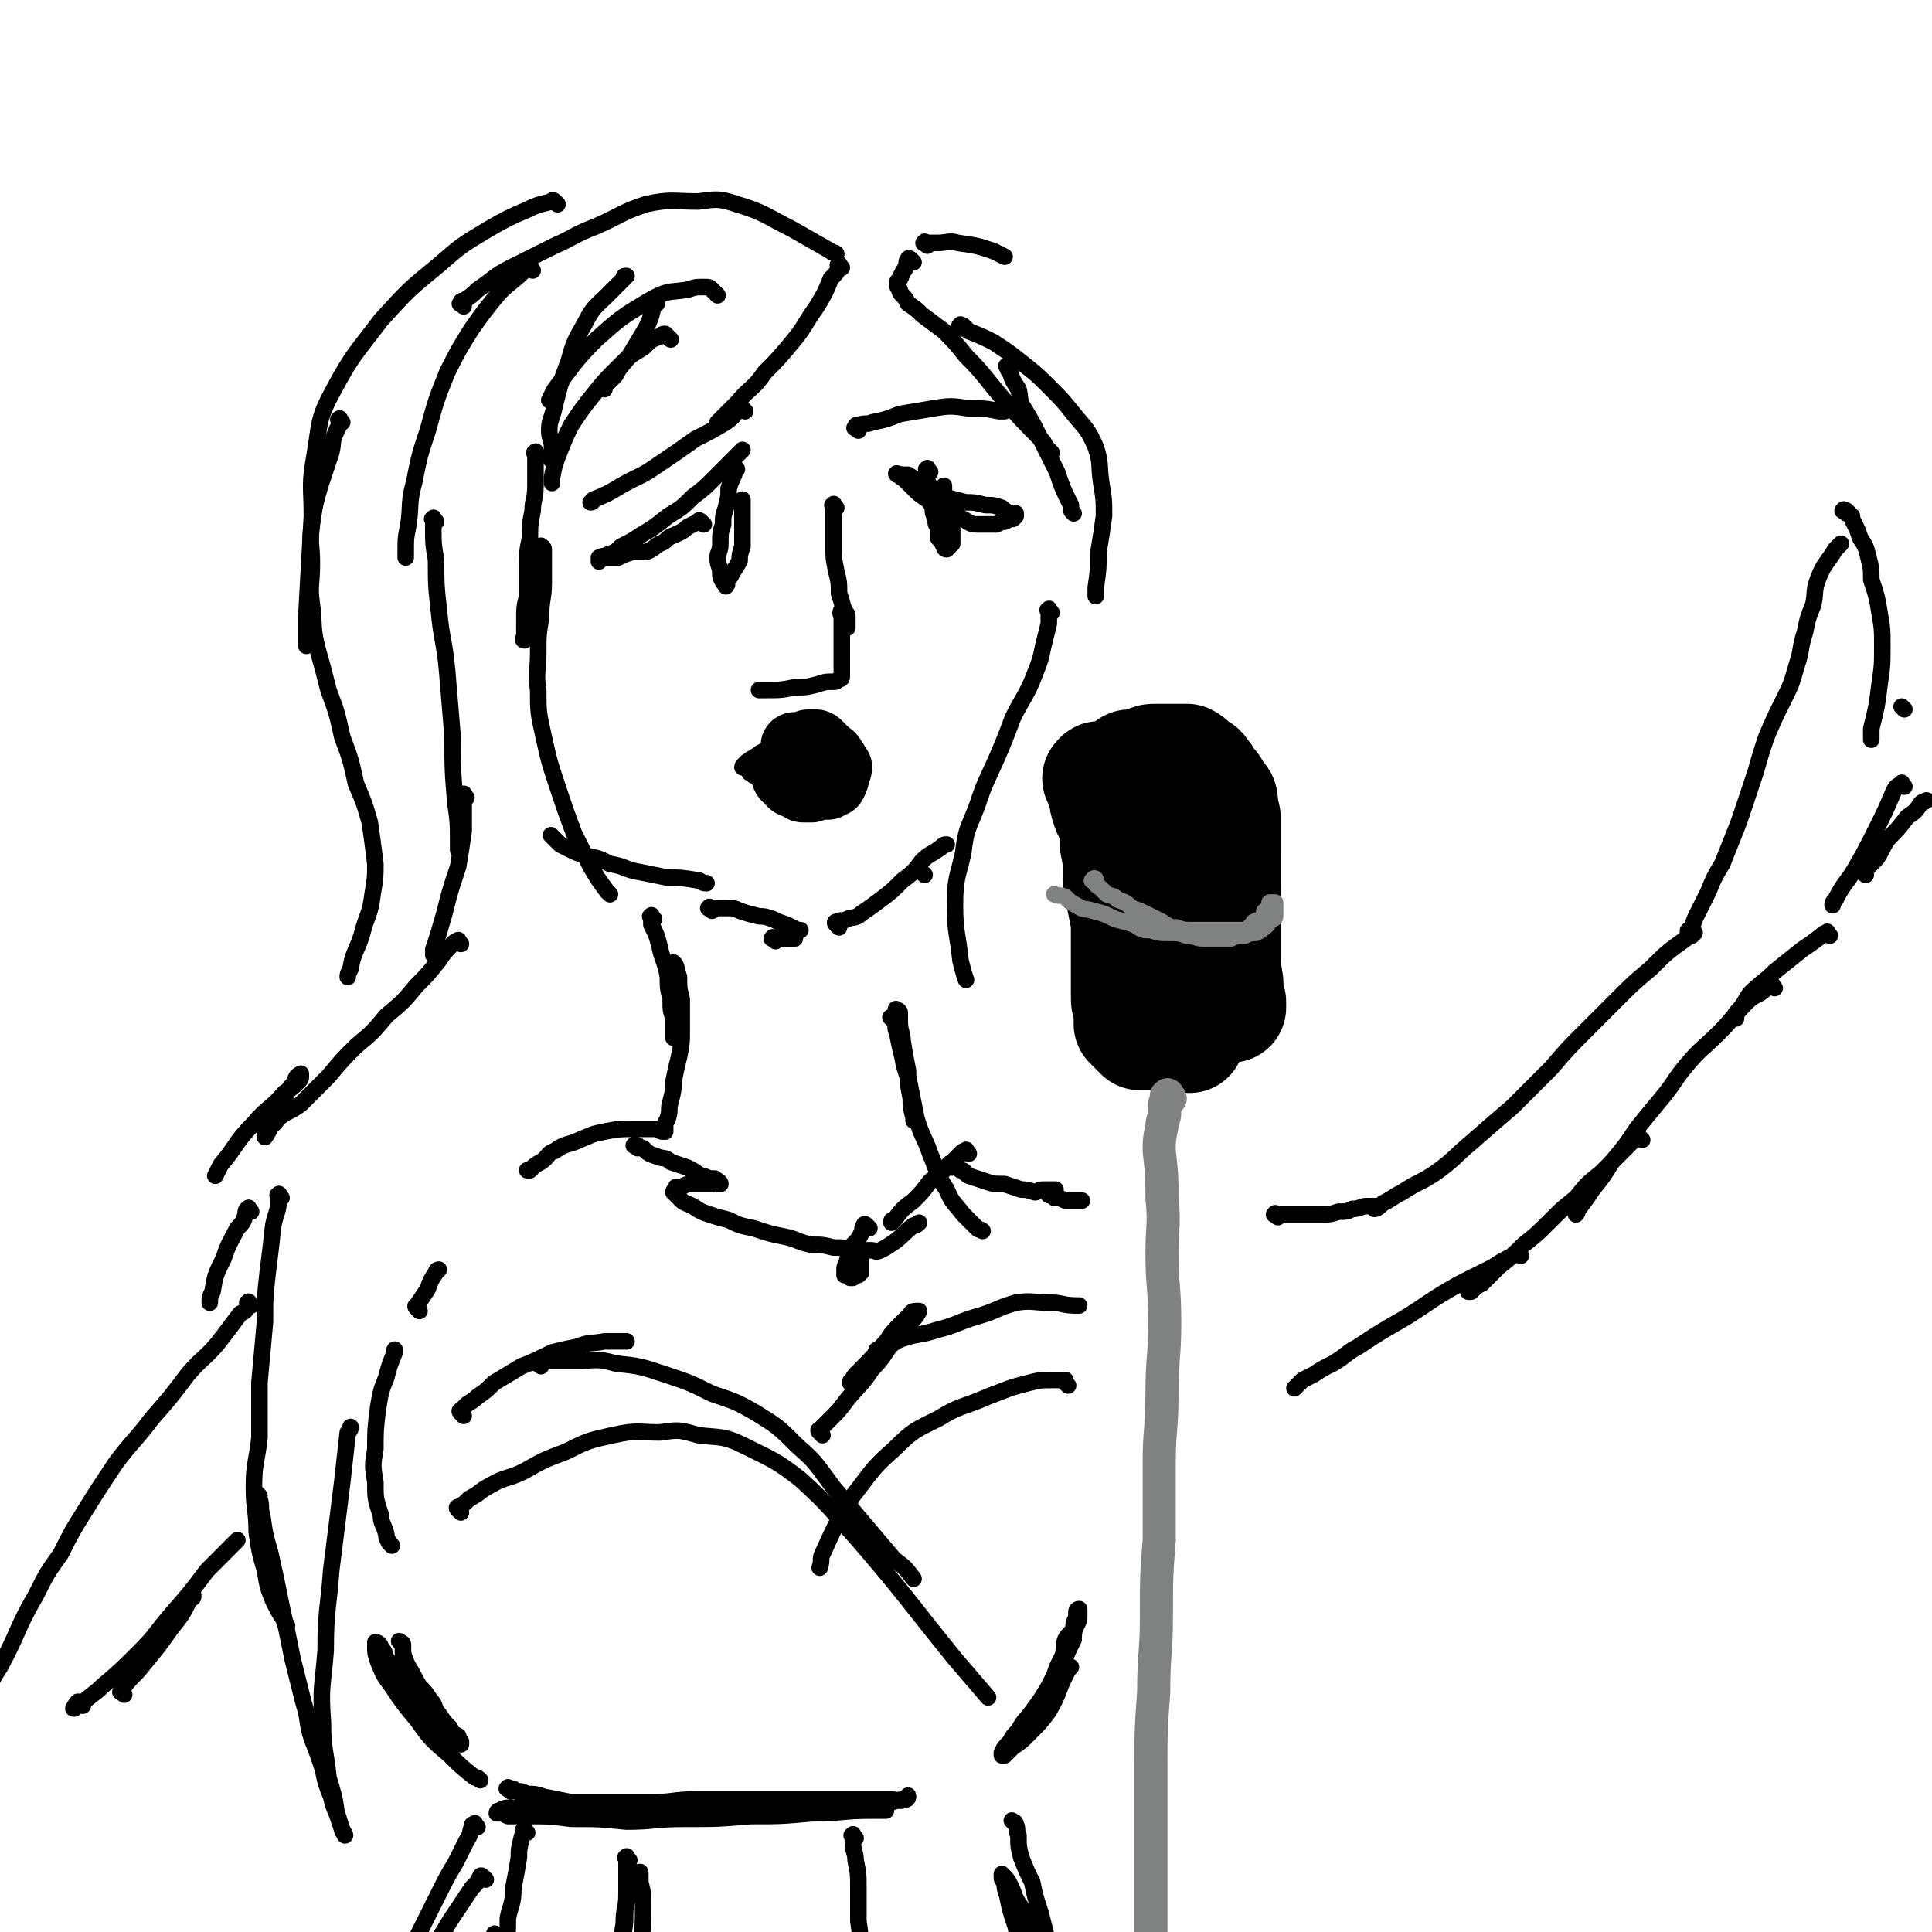 <svg viewBox='0 0 700 700' version='1.1' xmlns='http://www.w3.org/2000/svg' xmlns:xlink='http://www.w3.org/1999/xlink'><g fill='none' stroke='rgb(0,0,0)' stroke-width='40' stroke-linecap='round' stroke-linejoin='round'><path d='M399,283c-1,-1 -2,-1 -1,-1 0,-1 1,-1 1,0 0,1 0,1 0,2 0,2 0,2 1,4 0,2 0,2 1,5 1,3 2,3 3,6 0,4 0,4 0,7 1,5 1,5 1,9 0,5 0,5 1,9 1,5 1,5 2,10 0,4 0,4 0,9 0,3 0,3 0,7 0,3 0,3 0,6 0,2 0,2 0,5 0,2 0,2 1,4 0,2 0,2 0,3 0,1 0,2 0,3 1,1 1,1 3,3 0,0 0,0 1,1 1,0 1,0 2,0 1,0 1,0 2,0 2,0 2,0 3,0 2,0 2,0 3,0 1,0 1,0 3,0 2,0 2,0 4,1 1,0 1,0 1,0 '/><path d='M410,279c-1,-1 -2,-1 -1,-1 0,-1 0,-1 1,-1 0,0 0,0 1,0 0,0 1,0 1,0 2,0 2,-1 3,-1 2,-1 2,-1 4,-1 2,0 2,0 4,0 2,0 2,0 4,0 2,0 2,0 3,0 2,1 2,2 3,3 2,1 2,0 3,2 1,1 1,1 2,3 2,2 2,2 3,5 2,4 2,4 3,8 0,3 0,3 0,7 0,4 0,4 0,7 0,5 0,5 0,10 -1,5 -1,5 -1,10 -1,6 -1,6 -2,12 0,2 0,2 0,3 '/><path d='M432,302c-1,-1 -1,-2 -1,-1 -1,0 0,0 0,1 0,1 0,1 0,1 0,4 0,4 0,7 0,5 0,5 0,9 0,6 0,6 0,11 0,5 0,5 0,10 0,4 0,4 0,9 1,5 1,5 2,11 0,4 0,4 1,8 0,1 0,1 0,2 '/><path d='M443,290c-1,-1 -2,-2 -1,-1 0,0 1,0 1,1 0,2 0,2 0,4 0,3 0,3 0,7 0,4 0,4 1,9 0,6 0,6 0,11 0,6 0,6 0,13 0,5 0,5 0,11 0,5 0,5 1,11 0,3 0,3 1,7 0,1 0,1 0,2 '/></g>
<g fill='none' stroke='rgb(128,130,130)' stroke-width='12' stroke-linecap='round' stroke-linejoin='round'><path d='M424,398c-1,-1 -1,-2 -1,-1 -1,0 0,0 0,1 0,1 -1,1 -1,2 0,0 0,0 0,1 0,1 0,1 0,2 0,3 -1,2 -1,5 -1,5 -1,5 -1,9 1,9 1,9 1,17 1,10 0,10 0,20 0,12 1,12 1,25 0,13 -1,13 -1,26 0,13 -1,13 -1,25 0,14 0,14 0,28 -1,13 -1,13 -1,27 0,14 -1,14 -1,28 -1,14 -1,14 -1,28 0,15 0,15 0,29 0,15 0,15 0,30 0,16 0,16 0,31 1,18 1,18 2,35 1,19 1,19 2,37 2,17 2,17 2,34 1,18 1,18 2,36 0,10 0,10 0,20 1,2 1,2 1,3 '/></g>
<g fill='none' stroke='rgb(128,130,130)' stroke-width='6' stroke-linecap='round' stroke-linejoin='round'><path d='M397,320c-1,-1 -2,-1 -1,-1 0,-1 1,-1 1,0 0,0 0,1 0,1 0,1 1,1 2,2 1,1 1,1 2,2 2,1 2,0 4,2 3,1 3,1 5,3 3,1 3,1 7,3 2,1 2,1 4,2 3,2 3,2 5,2 3,1 3,1 6,1 2,0 2,0 5,0 2,0 2,0 5,0 2,0 2,0 4,0 2,0 2,0 4,0 1,0 1,0 3,-1 0,0 0,-1 1,-1 0,-1 0,-1 1,-1 0,-1 1,0 2,-1 0,0 0,0 1,-1 0,-1 0,-1 0,-1 0,-1 0,-1 1,-1 0,0 0,0 1,0 0,0 0,-1 0,-1 0,-1 0,-1 0,-1 0,-1 0,-1 0,-1 1,0 1,0 2,0 0,0 0,0 0,1 0,1 0,1 0,2 0,0 0,0 0,1 0,1 0,1 0,1 0,1 -1,1 -1,1 -2,1 -1,2 -3,3 -1,1 -1,1 -3,2 -2,0 -2,0 -4,1 -3,0 -3,0 -5,1 -3,0 -3,0 -5,0 -3,0 -3,0 -5,0 -3,0 -3,-1 -6,-1 -3,-1 -3,-1 -6,-1 -4,0 -4,0 -7,-1 -3,0 -3,0 -6,-2 -3,-1 -3,-1 -7,-2 -4,-2 -4,-2 -8,-3 -3,-1 -3,0 -6,-2 -2,-1 -2,-1 -4,-3 -2,-1 -2,0 -4,-1 0,0 0,0 0,0 '/></g>
<g fill='none' stroke='rgb(0,0,0)' stroke-width='6' stroke-linecap='round' stroke-linejoin='round'><path d='M195,165c-1,-1 -1,-2 -1,-1 -1,0 0,0 0,1 0,2 0,2 0,5 0,3 0,3 0,6 0,5 -1,5 -1,9 -1,5 -1,5 -1,10 -1,5 -1,5 -1,10 0,6 0,6 0,11 -1,4 -1,4 -1,9 0,3 1,3 1,6 -1,0 -1,1 -1,1 -1,0 0,-1 0,-2 0,-1 0,-1 0,-3 0,-2 0,-2 1,-5 0,-4 0,-4 1,-8 0,-3 0,-3 0,-6 1,-2 1,-3 1,-5 1,-2 2,-2 3,-4 0,0 0,-2 0,-1 0,0 1,0 1,1 0,2 0,2 0,4 0,4 0,4 0,8 0,6 -1,6 -1,13 -1,6 -1,6 -1,13 0,6 -1,7 0,13 0,8 0,8 2,17 2,9 2,9 5,18 3,9 3,9 6,17 3,6 3,6 6,12 3,5 3,5 6,9 0,0 0,0 1,1 '/><path d='M201,304c-1,-1 -2,-2 -1,-1 0,0 0,0 1,1 1,1 1,1 2,2 2,1 2,1 4,2 2,1 2,1 5,2 5,1 5,1 9,3 6,1 5,2 11,3 5,1 5,1 10,2 5,0 5,0 11,1 1,0 1,1 3,1 '/><path d='M201,168c-1,-1 -1,-1 -1,-1 -1,-1 0,-1 0,-1 0,-1 0,-1 0,-2 0,-1 0,-1 0,-2 0,-3 -1,-3 -1,-6 0,-4 1,-4 2,-9 2,-8 2,-8 5,-16 2,-7 2,-7 6,-14 3,-6 4,-6 8,-10 3,-3 3,-3 6,-6 0,-1 0,-1 1,-1 '/><path d='M305,97c-1,-1 -1,-2 -1,-1 -1,0 0,0 0,1 -1,2 -1,2 -3,4 -2,5 -2,5 -5,10 -5,7 -4,7 -9,13 -5,6 -5,6 -10,11 -4,6 -5,5 -10,11 -3,3 -3,3 -7,7 0,0 0,0 0,1 '/><path d='M270,149c-1,-1 -1,-1 -1,-1 -1,-1 -1,0 -1,0 -2,2 -2,3 -5,5 -5,3 -5,3 -11,6 -7,5 -7,5 -13,9 -7,5 -7,4 -14,8 -5,3 -5,3 -10,5 0,0 0,1 -1,1 '/><path d='M243,123c-1,-1 -1,-1 -1,-1 -1,-1 -1,-1 -1,-1 -1,0 -1,0 -2,1 -3,1 -3,1 -6,4 -5,3 -5,3 -9,7 -5,5 -5,5 -9,10 -4,5 -4,5 -8,11 -2,4 -2,4 -4,9 -2,5 -2,5 -3,10 0,1 0,1 0,2 '/><path d='M238,110c-1,-1 -1,-2 -1,-1 -1,0 0,0 0,1 -1,4 -1,5 -3,9 -3,5 -3,5 -6,10 -2,3 -3,3 -5,7 -2,2 -2,2 -4,4 0,1 0,1 0,1 '/><path d='M193,98c-1,-1 -1,-2 -1,-1 -1,0 -1,0 -2,1 -4,4 -5,4 -9,8 -5,6 -5,6 -10,13 -5,8 -5,8 -9,16 -4,10 -4,10 -7,21 -3,9 -3,9 -5,19 -2,7 -1,8 -2,15 -1,5 -1,5 -1,10 0,1 0,1 0,2 '/><path d='M158,189c-1,-1 -1,-2 -1,-1 -1,0 0,0 0,1 0,1 0,1 0,2 0,6 0,6 1,12 0,9 0,9 1,18 1,11 2,11 3,22 1,12 1,12 2,24 0,12 0,12 1,24 1,7 1,7 1,15 0,1 0,1 0,2 '/><path d='M169,289c-1,-1 -1,-2 -1,-1 -1,0 0,0 0,1 0,2 0,2 0,4 0,4 0,4 0,8 -1,7 -1,7 -2,13 -3,9 -3,9 -5,17 -2,7 -2,7 -4,13 0,1 0,1 0,2 '/><path d='M303,184c-1,-1 -1,-2 -1,-1 -1,0 0,0 0,1 0,1 0,1 0,2 0,1 0,1 0,2 0,2 0,2 0,4 0,3 0,3 0,6 0,4 0,4 1,9 1,4 1,4 1,8 1,3 1,3 2,7 1,1 1,1 1,3 0,1 0,1 0,2 0,0 0,1 0,0 0,0 0,-1 0,-1 0,-1 0,-1 0,-2 0,-1 0,-1 0,-1 0,-1 -1,-1 -1,-1 0,-1 0,-1 0,-1 0,0 -1,0 -1,0 -1,1 0,2 0,3 0,2 0,2 0,3 0,2 0,2 0,4 0,2 0,2 0,4 0,2 0,2 0,4 0,2 0,2 0,3 0,1 0,1 0,2 0,2 0,2 -1,2 -1,1 -1,1 -2,1 -3,0 -3,0 -6,1 -4,1 -4,1 -8,1 -5,1 -5,1 -11,1 -1,0 -1,0 -2,0 '/></g>
<g fill='none' stroke='rgb(0,0,0)' stroke-width='24' stroke-linecap='round' stroke-linejoin='round'><path d='M289,272c-1,-1 -1,-1 -1,-1 -1,-1 0,-1 0,-1 1,0 1,0 2,0 0,0 0,0 1,0 1,0 1,-1 2,-1 0,0 1,0 2,0 1,0 1,0 2,1 1,1 1,1 2,2 2,2 2,1 3,3 1,1 1,2 2,3 0,1 -1,2 -1,3 0,1 0,1 -1,3 -1,0 -1,0 -2,1 -1,0 -1,0 -3,0 -1,0 -1,0 -3,1 -1,0 -1,0 -3,0 -1,0 -1,-1 -2,-1 -1,-1 -2,0 -3,-2 -1,-1 -2,-1 -2,-3 0,0 0,-1 1,-2 0,-1 0,-1 1,-2 0,0 0,0 0,0 '/></g>
<g fill='none' stroke='rgb(0,0,0)' stroke-width='6' stroke-linecap='round' stroke-linejoin='round'><path d='M258,330c-1,-1 -2,-1 -1,-1 0,-1 0,0 1,0 1,0 1,0 1,0 2,0 2,0 4,0 3,0 3,0 5,1 3,1 3,1 7,2 2,0 2,0 5,1 2,1 2,1 5,2 2,1 2,1 4,2 1,0 1,0 1,0 '/><path d='M281,341c-1,-1 -2,-1 -1,-1 0,-1 0,0 1,0 3,0 3,0 5,0 1,0 1,0 2,0 '/><path d='M304,336c-1,-1 -1,-1 -1,-1 -1,-1 0,-1 0,-1 2,-1 2,0 4,-1 2,-1 3,0 5,-2 3,-2 3,-2 7,-5 4,-3 4,-3 8,-7 4,-3 4,-3 7,-7 3,-3 3,-2 7,-5 1,-1 1,-1 2,-1 '/><path d='M335,317c-1,-1 -1,-1 -1,-1 '/><path d='M255,190c-1,-1 -1,-1 -1,-1 -1,-1 -1,0 -1,0 -2,1 -2,1 -4,2 -2,2 -3,2 -5,3 -3,1 -2,2 -5,3 -2,1 -2,2 -5,3 -2,0 -3,0 -5,0 -3,1 -3,1 -5,2 -2,0 -2,0 -3,0 -2,0 -2,0 -4,0 0,0 0,0 0,1 0,0 0,1 0,0 0,0 0,-1 1,-1 0,-1 1,0 2,-1 3,-1 3,-1 5,-3 4,-2 4,-2 7,-4 5,-3 5,-3 10,-7 5,-3 5,-3 9,-7 4,-3 4,-3 8,-7 4,-4 4,-4 8,-8 1,-1 1,-1 2,-2 '/><path d='M328,174c-1,-1 -2,-1 -1,-1 0,-1 0,0 1,0 2,1 1,1 3,3 2,1 2,1 4,2 4,1 4,1 7,2 4,1 4,1 8,2 3,0 3,0 7,1 3,0 3,0 6,1 1,1 1,1 3,2 1,0 1,0 2,0 0,0 0,0 0,1 0,0 0,0 -1,1 -1,0 -1,0 -3,1 -1,0 -1,0 -3,1 -3,0 -3,0 -6,0 -3,0 -3,0 -6,-2 -3,-1 -3,-1 -7,-3 -3,-2 -3,-2 -6,-4 -3,-2 -3,-2 -5,-4 -2,-2 -2,-2 -4,-4 -1,-1 -2,-1 -2,-1 -1,-1 1,0 2,0 1,0 1,0 2,0 3,2 3,2 7,4 1,0 1,0 2,1 '/><path d='M267,170c-1,-1 -1,-2 -1,-1 -1,0 0,0 0,1 0,1 0,1 0,2 -1,2 -1,2 -2,5 0,3 0,3 -1,7 -1,3 -1,3 -1,6 -1,3 -1,3 -1,7 0,3 -1,3 -1,5 0,3 1,3 1,6 0,1 0,1 1,3 0,0 0,0 1,1 0,0 0,1 0,0 1,0 0,-1 0,-1 1,-2 2,-2 2,-3 2,-3 2,-3 3,-5 0,-2 0,-2 1,-5 0,-3 0,-3 0,-6 0,-2 0,-2 0,-5 0,-3 0,-3 0,-5 0,-1 0,-1 0,-1 '/><path d='M337,171c-1,-1 -1,-2 -1,-1 -1,0 0,0 0,1 0,1 0,1 0,2 0,1 0,1 0,2 0,2 0,2 0,4 1,3 1,3 2,5 0,2 0,2 1,4 0,2 0,2 1,3 0,2 0,2 0,4 1,1 1,1 2,3 0,0 0,1 1,1 0,0 0,-1 1,-1 0,-1 0,0 1,-1 0,-1 0,-1 0,-3 0,-1 0,-1 0,-3 0,-3 0,-3 -1,-5 0,-2 -1,-2 -1,-4 -1,-1 -1,-1 -1,-3 0,-1 0,-1 0,-3 0,0 0,0 0,0 '/><path d='M331,95c-1,-1 -1,-1 -1,-1 -1,-1 -1,0 -1,0 -1,1 0,1 -1,3 0,1 -1,1 -1,2 -1,1 0,1 -1,2 0,1 -1,0 -1,2 0,0 0,1 1,2 0,1 0,1 1,2 1,1 1,1 2,3 3,2 3,2 5,4 4,3 4,3 8,6 4,4 4,4 8,9 7,7 7,8 13,15 7,8 7,8 15,16 1,2 1,2 3,4 '/><path d='M366,134c-1,-1 -2,-2 -1,-1 0,0 0,1 1,2 1,3 1,3 3,6 1,4 0,4 2,7 3,5 3,5 6,11 3,6 3,6 6,12 2,6 2,6 5,12 0,2 0,2 1,3 '/><path d='M237,333c-1,-1 -1,-2 -1,-1 -1,0 0,0 0,1 0,1 0,1 0,2 2,4 2,4 3,8 1,5 2,5 3,11 0,4 0,4 1,8 0,4 0,4 1,7 0,3 0,3 0,5 0,1 0,2 0,2 0,0 0,-1 0,-1 0,-3 0,-3 0,-5 0,-3 0,-3 0,-7 0,-4 0,-4 0,-7 0,-3 0,-3 0,-5 0,-1 0,-3 0,-2 1,0 1,2 2,5 0,4 0,4 1,8 0,5 0,5 0,11 0,5 0,5 -1,10 -1,4 -1,4 -2,9 0,3 0,3 -1,7 -1,3 0,3 -1,6 0,1 -1,1 -1,3 0,0 0,1 0,2 0,0 -1,0 -1,0 -1,0 -1,-1 -1,-1 -1,0 -1,0 -3,0 -3,0 -3,0 -6,0 -5,0 -6,0 -11,1 -5,1 -4,1 -9,3 -4,2 -5,1 -9,4 -3,1 -2,2 -5,4 -2,1 -2,1 -4,3 -1,0 -1,0 -1,0 '/><path d='M326,367c-1,-1 -2,-2 -1,-1 0,0 1,0 1,1 0,1 0,1 0,3 0,4 1,4 1,7 1,6 1,6 2,11 0,5 0,5 1,10 0,3 0,3 1,7 0,0 0,0 0,1 '/><path d='M324,370c-1,-1 -2,-2 -1,-1 0,0 1,0 1,1 1,2 0,2 1,4 1,5 1,5 2,9 1,6 2,6 3,12 1,5 1,5 2,10 2,7 3,7 5,13 3,7 2,7 6,13 2,5 3,5 6,9 3,3 3,3 5,5 1,1 1,0 2,1 '/><path d='M167,342c-1,-1 -1,-2 -1,-1 -1,0 -1,0 -2,1 -3,3 -3,3 -5,6 -4,5 -4,5 -8,9 -5,6 -5,6 -11,11 -5,6 -5,6 -11,11 -5,5 -5,5 -10,11 -5,5 -5,5 -10,10 -4,3 -4,2 -8,5 -1,1 -1,2 -3,3 -1,1 -1,1 -2,3 0,0 0,1 0,1 2,-3 2,-4 4,-7 2,-4 2,-5 4,-9 1,-2 1,-2 3,-4 0,-1 0,-2 2,-3 0,0 0,1 0,1 0,1 0,1 -1,2 -2,2 -2,2 -5,4 -5,6 -6,5 -11,11 -7,7 -6,8 -12,15 -1,2 -1,2 -2,4 '/><path d='M91,439c-1,-1 -1,-2 -1,-1 -1,0 -1,1 -1,2 -1,3 -1,3 -3,5 -3,6 -3,5 -5,11 -3,6 -3,6 -4,12 -1,2 -1,2 -1,4 '/><path d='M102,434c-1,-1 -1,-2 -1,-1 -1,0 0,0 0,1 0,5 -1,5 -2,10 -1,9 -1,9 -2,17 -1,9 -1,9 -1,18 -1,11 -1,11 -2,22 0,10 0,10 0,20 -1,9 -2,9 -2,18 0,8 1,8 1,16 1,7 1,7 3,14 1,6 1,6 3,11 2,4 2,4 4,7 0,1 0,1 1,2 '/><path d='M94,542c-1,-1 -2,-2 -1,-1 0,0 0,0 1,2 1,3 0,3 1,6 1,7 1,7 3,14 2,9 2,9 4,19 2,9 2,9 4,19 2,8 2,8 4,16 2,6 1,7 3,13 2,5 2,5 4,11 1,5 1,5 3,10 1,5 2,5 3,9 1,3 1,3 2,5 0,0 0,0 0,0 0,-1 -1,-1 -1,-2 -1,-3 -1,-3 -2,-6 -1,-7 -1,-6 -3,-13 -1,-10 -2,-10 -2,-20 -1,-13 0,-13 1,-26 0,-15 1,-15 2,-29 2,-16 2,-16 4,-32 1,-9 1,-9 2,-18 1,-1 1,-1 1,-2 '/><path d='M142,560c-1,-1 -1,-1 -1,-1 -1,-2 -1,-2 -1,-3 -1,-4 -2,-4 -2,-7 -2,-6 -2,-6 -2,-12 -1,-6 -1,-6 0,-12 0,-7 0,-7 1,-15 1,-6 1,-6 3,-11 1,-4 1,-4 3,-9 0,0 0,0 0,-1 '/><path d='M152,475c-1,-1 -1,-1 -1,-1 -1,-1 0,-1 0,-1 2,-3 2,-3 4,-6 1,-3 1,-3 3,-6 0,-1 1,-1 1,-1 '/><path d='M168,513c-1,-1 -1,-1 -1,-1 -1,-1 0,-1 0,-1 1,-1 1,-1 2,-2 1,-1 2,-1 4,-3 3,-2 3,-2 6,-5 5,-3 5,-3 10,-6 5,-2 5,-2 11,-5 4,-1 4,-1 9,-2 5,-2 5,-1 10,-2 3,0 3,0 7,0 0,0 0,0 1,0 '/><path d='M196,495c-1,-1 -2,-1 -1,-1 0,-1 0,-1 1,-1 2,0 2,0 5,0 4,0 4,0 8,0 7,0 7,-1 14,1 9,1 9,1 18,4 9,3 9,3 17,7 9,3 9,3 16,7 8,5 8,5 15,12 7,6 7,7 13,15 11,13 11,13 22,26 4,3 4,3 7,7 '/><path d='M298,520c-1,-1 -1,-1 -1,-1 -1,-1 0,-1 0,-1 2,-2 2,-2 4,-4 3,-3 3,-3 6,-7 5,-6 5,-5 9,-11 4,-4 4,-5 7,-9 3,-4 3,-4 7,-8 1,-1 2,-2 3,-4 0,0 -1,0 -1,0 -2,0 -2,1 -2,1 -3,3 -3,3 -5,5 -3,3 -3,4 -5,7 -3,3 -3,3 -6,7 -2,1 -2,1 -4,3 -1,1 -1,2 -2,3 0,0 0,-1 1,-1 2,-3 2,-3 4,-5 6,-6 5,-6 11,-12 2,-1 2,-1 4,-3 '/><path d='M345,423c-1,-1 -2,-1 -1,-1 0,-1 0,0 1,0 2,1 2,1 3,2 2,0 1,1 3,2 3,1 3,1 6,2 3,1 3,1 7,1 3,1 3,1 6,2 2,0 2,0 5,1 1,0 1,-1 3,-1 0,0 0,0 1,0 0,0 0,0 1,0 0,0 0,0 1,0 0,0 0,0 1,0 0,0 1,0 0,0 0,0 -1,0 -2,1 0,0 0,0 0,1 0,0 1,0 2,1 2,0 2,0 4,1 3,0 3,0 5,0 1,0 1,0 1,0 '/><path d='M463,441c-1,-1 -2,-1 -1,-1 0,-1 0,0 1,0 2,0 2,0 4,0 3,0 3,0 5,0 3,0 3,0 6,0 4,0 4,0 7,-1 3,0 3,0 5,-1 3,0 3,-1 5,-1 1,0 1,0 3,0 0,0 0,0 1,0 0,0 -1,1 -1,1 1,0 2,-1 3,-2 4,-2 3,-2 7,-4 6,-4 6,-3 12,-7 7,-5 7,-6 13,-11 8,-7 8,-7 15,-13 7,-7 7,-7 14,-14 6,-7 6,-7 12,-13 6,-6 6,-6 12,-12 6,-6 6,-6 12,-11 6,-6 6,-6 13,-11 1,-1 1,-1 3,-2 '/><path d='M613,339c-1,-1 -1,-1 -1,-1 -1,-1 0,-1 0,-1 1,-1 1,-1 1,-1 1,-3 1,-3 2,-5 2,-4 2,-4 4,-8 2,-5 2,-5 5,-10 2,-5 2,-5 4,-10 2,-5 2,-5 4,-11 2,-6 2,-6 4,-12 2,-7 2,-7 4,-13 3,-7 3,-7 6,-13 3,-6 3,-6 5,-13 2,-6 1,-6 3,-12 1,-5 1,-5 3,-10 1,-5 0,-5 2,-10 2,-5 3,-5 6,-10 1,-1 1,-1 2,-2 '/><path d='M669,186c-1,-1 -2,-1 -1,-1 0,-1 0,0 1,0 1,1 1,1 2,2 0,1 0,1 1,3 1,2 1,2 2,5 2,3 2,3 3,7 1,4 1,4 1,8 2,6 2,6 3,12 1,6 1,6 1,12 0,7 0,7 -1,14 -1,8 -1,8 -3,16 0,2 0,2 0,4 '/><path d='M690,257c-1,-1 -1,-1 -1,-1 '/><path d='M690,285c-1,-1 -1,-2 -1,-1 -2,1 -2,1 -3,3 -3,7 -3,7 -6,13 -4,8 -4,8 -8,15 -3,5 -4,5 -7,11 -1,1 -1,1 -1,2 '/><path d='M663,339c-1,-1 -1,-2 -1,-1 -1,0 -1,0 -2,1 -4,3 -4,3 -7,5 -5,4 -5,4 -10,8 -4,4 -5,4 -9,8 -2,3 -2,4 -5,7 0,1 0,1 0,2 '/><path d='M676,317c-1,-1 -2,-1 -1,-1 0,-1 0,-1 1,-1 2,-2 2,-2 4,-4 2,-3 2,-4 4,-7 4,-4 4,-4 7,-8 3,-2 3,-2 5,-5 1,-1 1,0 2,-1 '/><path d='M643,358c-1,-1 -1,-2 -1,-1 -1,0 -1,0 -2,1 -3,3 -4,2 -7,5 -5,5 -5,6 -10,11 -6,6 -7,6 -12,12 -5,6 -4,6 -9,12 -5,6 -5,6 -9,11 -4,6 -4,6 -9,12 -3,5 -3,5 -7,10 -2,3 -2,3 -5,7 -1,1 0,1 -1,2 '/><path d='M595,413c-1,-1 -1,-1 -1,-1 -1,-1 -1,0 -1,0 -2,2 -2,2 -5,5 -4,4 -4,4 -8,8 -5,4 -5,4 -9,9 -5,4 -5,4 -9,8 -5,5 -5,5 -10,9 -4,4 -4,4 -9,8 -3,3 -3,3 -6,6 -2,1 -2,1 -4,3 0,0 -1,0 -1,0 '/><path d='M551,455c-1,-1 -1,-2 -1,-1 -1,0 -1,0 -2,1 -4,2 -4,2 -7,4 -6,3 -6,3 -12,6 -7,4 -7,4 -13,8 -6,4 -6,4 -13,8 -5,3 -5,3 -11,7 -4,2 -4,3 -9,6 -4,2 -4,2 -7,4 -2,1 -2,1 -4,2 -1,1 -1,1 -2,2 -1,1 -1,1 -1,1 '/><path d='M373,627c-1,-1 -1,-1 -1,-1 -1,-1 0,-1 0,-1 2,-2 2,-1 3,-3 2,-3 1,-4 3,-7 2,-4 2,-4 4,-8 1,-3 1,-3 3,-7 1,-3 0,-3 1,-6 1,-2 2,-2 3,-4 0,-2 0,-2 1,-4 0,-1 0,-1 0,-2 0,0 0,-1 1,-1 0,0 0,0 0,1 0,0 0,0 0,1 0,0 0,0 0,1 0,1 0,1 -1,3 -1,2 -1,3 -1,5 -2,4 -2,4 -4,9 -2,4 -3,4 -5,8 -3,5 -3,5 -6,9 -2,3 -3,3 -5,7 -2,2 -2,2 -3,4 -2,2 -2,2 -3,4 0,0 0,0 0,1 0,0 0,0 1,0 1,-1 1,-1 3,-3 3,-2 3,-2 6,-5 4,-4 4,-4 7,-8 4,-7 3,-7 6,-13 1,-2 1,-2 2,-3 '/><path d='M146,596c-1,-1 -2,-2 -1,-1 0,0 1,0 1,1 0,1 0,2 0,3 1,3 1,3 2,5 2,3 2,4 4,7 2,2 2,2 4,5 2,2 1,3 3,5 2,3 2,3 4,5 1,2 1,2 3,3 0,1 0,1 1,2 0,0 0,1 0,1 0,0 -1,-1 -1,-1 -1,-1 -2,-1 -3,-2 -1,-1 -1,-1 -3,-3 -3,-3 -3,-2 -5,-5 -3,-3 -3,-3 -5,-7 -3,-3 -3,-3 -5,-7 -2,-3 -2,-3 -5,-6 -1,-2 0,-2 -2,-4 0,-1 -1,-2 -2,-2 0,0 0,0 0,1 0,0 0,0 0,1 0,2 0,2 1,5 2,5 2,5 5,9 4,6 4,6 9,12 5,7 5,7 12,13 4,4 4,4 9,8 1,0 1,0 2,1 '/><path d='M185,649c-1,-1 -2,-1 -1,-1 0,-1 0,0 1,0 1,0 1,0 2,1 2,0 2,0 4,1 3,0 3,0 6,1 5,1 5,1 10,2 6,0 6,0 13,0 8,0 8,0 16,0 8,0 8,-1 16,-1 9,0 9,0 18,0 9,0 9,0 17,0 8,0 8,0 15,0 6,0 6,0 13,0 4,0 4,0 8,0 2,0 3,1 5,0 1,0 1,-1 1,-1 0,-1 0,0 -1,1 -2,0 -2,0 -5,1 -5,0 -5,0 -11,1 -7,1 -7,1 -15,2 -8,0 -8,0 -15,1 -8,0 -8,0 -16,1 -8,0 -8,0 -16,0 -7,0 -7,0 -14,-1 -7,0 -7,0 -14,-1 -6,0 -6,-1 -13,-1 -5,0 -5,0 -10,0 -4,0 -4,0 -9,0 -2,0 -2,0 -5,0 -2,0 -2,0 -4,1 0,0 -1,0 -1,1 0,0 0,0 1,0 1,0 1,0 3,1 4,0 4,0 7,0 8,0 8,0 16,1 10,0 10,0 20,1 10,0 10,-1 21,-1 12,0 12,0 24,-1 11,0 11,0 22,-1 11,0 11,-1 22,-1 2,0 2,0 5,0 '/><path d='M191,664c-1,-1 -1,-2 -1,-1 -1,0 0,0 0,1 0,1 -1,1 -1,2 -1,4 -1,4 -1,7 -1,6 -1,6 -2,11 0,6 -1,6 -2,11 0,5 0,5 -1,10 -1,3 -1,3 -2,7 0,3 0,3 -2,7 0,1 0,1 -1,3 0,1 0,1 0,2 0,0 0,1 0,0 0,0 0,-1 0,-2 0,-1 0,-1 1,-3 0,-2 0,-2 0,-5 0,-2 0,-2 0,-4 0,-2 0,-2 0,-4 0,-2 0,-2 0,-4 0,0 0,-1 0,-1 0,-1 1,0 1,1 1,2 1,2 1,4 1,5 1,5 1,10 1,9 0,9 1,18 1,7 1,7 3,14 0,1 0,1 0,2 '/><path d='M228,674c-1,-1 -1,-2 -1,-1 -1,0 0,0 0,1 0,2 0,2 0,4 0,4 0,4 0,8 0,6 -1,5 -1,11 -1,5 0,5 -1,11 -1,5 -1,5 -2,11 0,3 0,3 -1,7 0,3 -1,3 -1,5 0,1 0,2 0,2 0,0 0,-1 0,-2 0,-2 0,-2 1,-5 0,-6 0,-6 1,-13 1,-7 1,-7 3,-13 1,-6 0,-6 1,-11 1,-4 2,-4 3,-7 1,-2 1,-2 1,-3 1,-1 1,-1 1,0 0,1 0,1 0,3 1,4 1,4 1,9 0,7 0,7 -1,15 -1,10 -1,10 -1,20 -1,10 -1,10 -2,19 0,2 1,2 1,4 '/><path d='M310,666c-1,-1 -1,-2 -1,-1 -1,0 0,0 0,1 0,1 0,1 0,1 0,4 1,4 1,7 1,5 1,5 1,10 0,6 0,6 0,12 1,7 1,7 1,14 0,5 0,5 1,10 0,1 0,1 0,2 '/><path d='M368,661c-1,-1 -2,-2 -1,-1 0,0 1,0 1,1 1,2 0,2 1,4 0,4 0,4 1,8 2,5 2,5 4,9 1,5 1,5 3,11 1,4 1,4 2,8 1,3 2,3 3,7 0,1 0,1 1,3 0,1 0,2 0,2 0,0 -1,-1 -1,-1 -2,-2 -2,-2 -3,-4 -2,-4 -2,-4 -4,-8 -3,-5 -3,-5 -5,-9 -3,-4 -2,-4 -4,-8 -1,-2 -1,-2 -3,-4 0,0 0,1 0,1 0,1 0,1 1,2 0,2 0,2 1,5 1,5 1,5 3,11 1,5 1,5 3,10 0,1 0,1 0,2 '/><path d='M278,278c-1,-1 -1,-1 -1,-1 -1,-1 -1,0 -1,0 0,0 0,0 -1,1 -1,0 -1,0 -1,0 -1,0 -1,0 -2,0 -1,0 -1,0 -1,0 -1,0 -1,0 -1,0 -1,0 -1,0 -1,0 0,0 0,-1 1,-1 0,-1 1,-1 2,-2 1,0 1,-1 2,-1 1,-1 1,-1 3,-2 2,-1 2,-1 4,-2 0,-1 0,-1 1,-1 '/><path d='M273,281c-1,-1 -2,-1 -1,-1 0,-1 0,0 1,0 3,1 3,1 5,3 1,1 1,1 2,2 '/><path d='M349,119c-1,-1 -2,-1 -1,-1 0,-1 0,0 1,0 1,1 1,1 2,2 5,2 5,2 9,4 6,4 6,4 11,8 5,4 5,4 9,8 5,5 5,5 9,10 4,5 5,5 8,12 2,6 1,6 2,13 1,6 1,6 1,12 -1,7 -1,7 -2,13 0,6 0,6 -1,13 0,1 0,1 0,3 '/><path d='M381,222c-1,-1 -1,-2 -1,-1 -1,0 0,0 0,1 0,2 0,2 0,4 -1,4 -1,4 -2,8 -1,5 -1,5 -3,10 -3,8 -4,8 -8,16 -3,8 -3,8 -6,15 -4,9 -4,8 -7,17 -3,8 -4,8 -5,17 -2,9 -3,9 -3,19 0,10 1,10 2,20 1,4 1,4 2,7 '/><path d='M124,153c-1,-1 -1,-2 -1,-1 -1,0 0,0 0,1 0,2 -1,2 -1,3 -2,4 -1,4 -2,8 -2,6 -2,6 -4,12 -2,7 -2,7 -3,14 -1,7 0,7 0,14 0,8 -1,8 0,15 1,8 0,8 2,16 2,7 2,7 4,15 3,8 3,8 5,17 3,8 3,8 5,17 3,7 3,7 5,14 1,7 1,7 2,15 0,5 0,5 -1,11 -1,8 -2,7 -4,15 -2,6 -3,6 -4,12 -1,2 -1,2 -1,3 '/><path d='M30,618c-1,-1 -1,-1 -1,-1 -1,-1 -1,0 -1,0 -1,1 -1,1 -1,2 -1,0 0,0 0,0 1,-1 1,-1 3,-2 3,-3 4,-3 7,-6 7,-6 7,-6 13,-12 7,-7 6,-7 12,-14 7,-8 7,-8 13,-16 5,-5 5,-5 9,-9 1,-1 1,-1 2,-2 '/><path d='M45,614c-1,-1 -2,-1 -1,-1 0,-1 0,-1 1,-2 3,-4 4,-4 7,-8 5,-6 5,-6 10,-13 4,-5 4,-5 7,-11 1,0 1,0 1,-1 '/><path d='M91,473c-1,-1 -1,-2 -1,-1 -1,0 0,0 0,1 -1,2 -1,2 -3,3 -3,4 -3,4 -6,8 -6,8 -7,7 -13,14 -6,8 -6,8 -13,16 -6,8 -7,8 -13,16 -6,9 -6,9 -11,17 -5,8 -5,8 -9,16 -5,7 -5,7 -9,15 -7,12 -6,13 -13,26 -2,3 -2,3 -4,7 '/><path d='M319,491c-1,-1 -1,-1 -1,-1 -1,-1 0,-1 0,-1 1,-1 2,0 3,-1 3,-1 3,-2 6,-3 6,-2 6,-1 12,-3 8,-2 8,-3 15,-5 7,-2 7,-3 14,-5 6,-1 6,0 13,0 4,0 4,1 9,1 0,0 0,0 1,0 '/><path d='M167,548c-1,-1 -1,-1 -1,-1 -1,-1 0,-1 0,-1 2,-1 2,-1 4,-3 4,-2 4,-3 8,-5 5,-3 6,-2 12,-5 7,-4 7,-4 15,-7 8,-4 8,-4 17,-6 9,-2 9,-1 17,-1 7,-1 7,-1 14,1 8,1 9,0 17,4 10,5 11,5 20,12 11,10 11,11 21,22 18,21 18,22 35,43 6,7 6,7 12,14 '/><path d='M387,502c-1,-1 -1,-1 -1,-1 -1,-1 0,-1 0,-1 0,0 -1,0 -2,0 -1,0 -1,0 -3,0 -4,0 -4,0 -8,1 -8,2 -7,2 -15,5 -9,4 -10,3 -18,8 -8,4 -9,4 -16,11 -8,7 -8,8 -15,17 -6,10 -6,10 -11,21 -1,2 0,2 -1,5 '/><path d='M173,662c-1,-1 -1,-2 -1,-1 -1,0 -1,0 -1,1 -1,2 0,2 -2,5 -2,4 -2,4 -4,8 -3,5 -3,5 -6,11 -4,8 -4,8 -8,16 -4,7 -5,6 -9,14 -4,7 -4,7 -7,14 -1,1 -1,1 -1,3 '/><path d='M176,681c-1,-1 -1,-1 -1,-1 -1,-1 -1,0 -1,0 -1,2 -1,2 -3,4 -4,6 -4,6 -8,12 -6,10 -6,10 -13,20 -1,3 -1,3 -3,6 '/><path d='M231,416c-1,-1 -2,-1 -1,-1 0,-1 0,0 1,0 1,1 1,1 2,1 2,2 2,2 5,3 2,1 3,0 5,2 3,1 3,1 6,2 2,1 2,1 5,3 1,0 1,0 3,1 1,0 1,0 2,0 1,1 2,1 2,2 -1,0 -1,-1 -2,-1 -1,0 0,0 -1,1 -1,0 -1,0 -3,0 -1,0 -1,0 -2,0 -1,0 -1,0 -3,0 -1,0 -1,0 -3,1 -1,0 -1,0 -2,0 0,1 -1,1 -1,2 0,0 0,0 1,1 1,1 1,1 2,2 1,1 2,1 4,2 3,2 3,2 6,3 3,1 3,1 7,2 4,2 4,2 9,3 6,2 6,2 11,3 5,1 5,2 10,3 4,0 4,0 8,1 4,0 4,0 7,1 3,0 3,0 7,0 1,0 1,1 3,0 2,-1 2,-1 5,-3 4,-3 3,-3 7,-6 1,0 1,0 2,-1 '/><path d='M351,418c-1,-1 -1,-2 -1,-1 -1,0 -1,0 -2,1 -2,2 -2,2 -4,4 -3,3 -3,3 -7,6 -3,4 -3,4 -6,7 -4,3 -4,3 -7,7 -1,0 -1,0 -1,1 '/><path d='M315,445c-1,-1 -1,-1 -1,-1 -1,-1 -1,0 -1,0 -1,1 0,2 -1,3 -1,2 -1,2 -3,4 0,2 0,2 -1,3 -1,2 -1,2 -1,3 -1,2 -1,2 -1,3 0,1 0,1 0,2 0,0 1,0 2,1 0,0 0,0 1,0 0,0 0,-1 0,-1 1,0 1,0 2,0 0,0 0,0 1,-1 0,-1 0,-1 0,-2 0,0 0,-1 0,-1 0,-1 0,-1 0,-1 0,-1 0,-1 0,-1 0,0 -1,0 -1,0 -1,0 -1,0 -1,0 '/><path d='M168,111c-1,-1 -2,-1 -1,-1 0,-1 0,-1 1,-1 3,-2 3,-2 5,-4 6,-4 6,-5 12,-8 8,-4 8,-4 16,-8 7,-3 7,-4 15,-7 9,-4 9,-5 18,-8 9,-2 10,-1 19,-1 7,-1 8,-1 14,1 10,3 10,4 20,9 7,4 7,4 14,8 1,1 1,0 2,1 '/><path d='M260,107c-1,-1 -1,-1 -1,-1 -1,-1 -1,-1 -1,-1 -1,-1 -1,-1 -3,-1 -3,0 -3,0 -6,1 -7,1 -7,0 -14,4 -10,6 -10,6 -19,14 -8,8 -8,9 -15,18 -1,2 -1,2 -2,4 '/><path d='M202,74c-1,-1 -1,-1 -1,-1 -1,-1 -1,0 -1,0 -4,1 -5,1 -9,3 -7,3 -7,3 -14,7 -10,6 -10,6 -18,13 -11,9 -11,9 -21,20 -9,12 -10,12 -17,25 -6,11 -5,12 -7,24 -2,11 -1,11 -1,22 -1,18 -1,18 -2,36 0,6 0,6 0,11 '/><path d='M336,89c-1,-1 -2,-1 -1,-1 0,-1 0,0 1,0 2,0 2,0 4,0 3,0 4,-1 7,0 7,1 7,1 13,3 2,1 2,1 4,2 '/><path d='M311,156c-1,-1 -2,-1 -1,-1 0,-1 0,-1 1,-1 3,-1 3,0 5,-1 5,-1 5,-1 10,-3 6,-1 6,-1 12,-2 6,-1 7,-1 13,0 6,0 6,0 11,1 1,0 1,0 2,0 '/></g>
</svg>